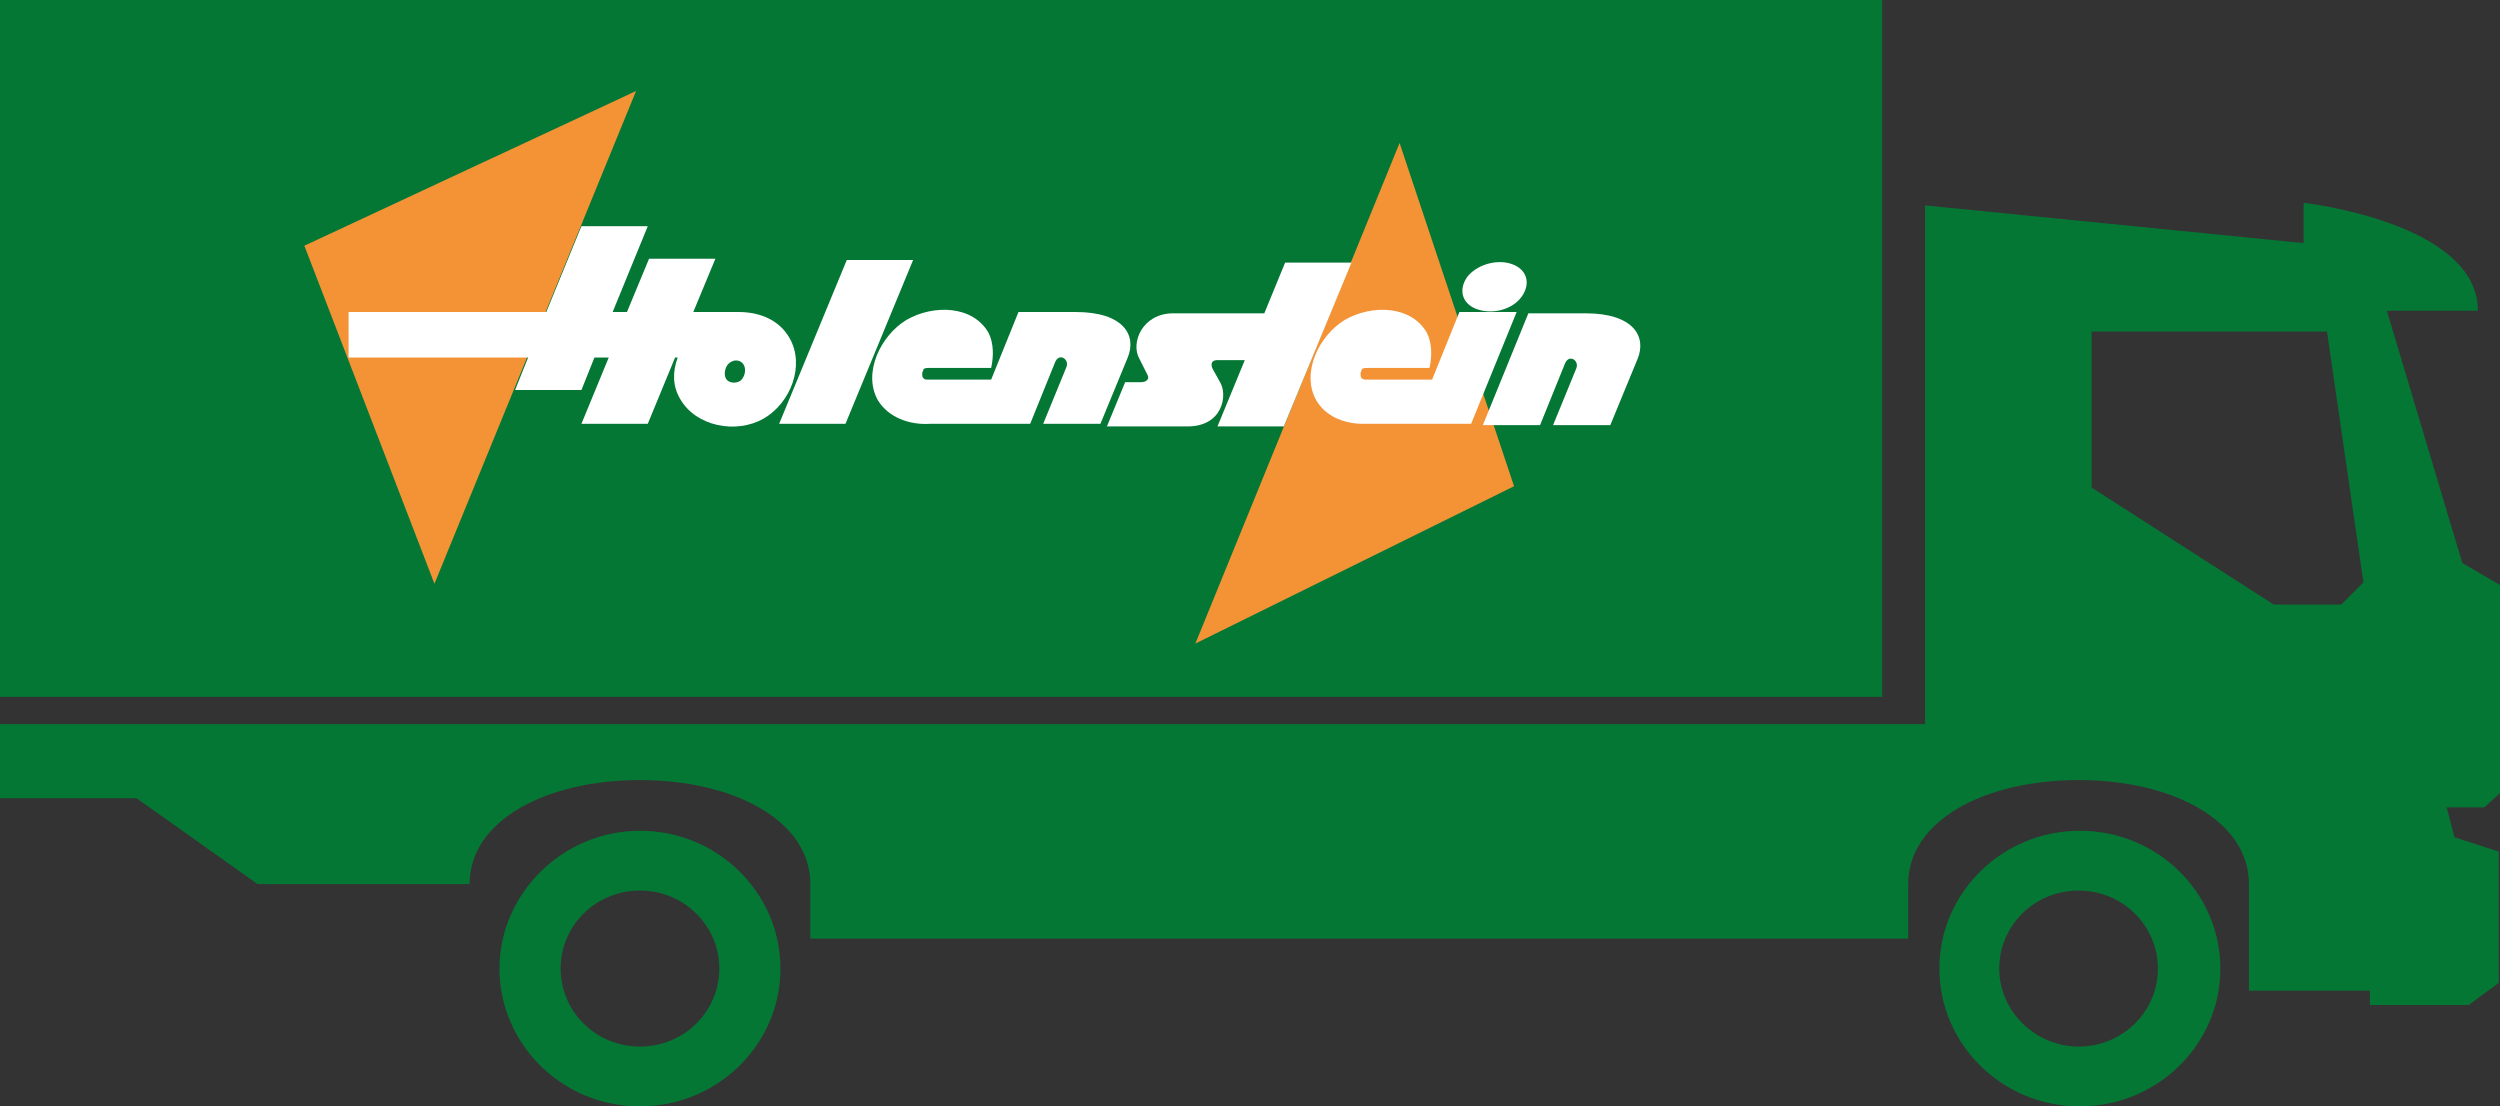 <svg width="470" height="208" viewBox="0 0 470 208" fill="none" xmlns="http://www.w3.org/2000/svg">
<rect x="0" y="0" width="470" height="208" fill="#333333" stroke="none"/>
<g clip-path="url(#clip0_59_449)">
<path d="M375.853 182.092C375.853 174.026 382.456 167.427 390.77 167.427C399.084 167.427 405.687 174.026 405.687 182.092C405.687 190.157 399.084 196.757 390.77 196.757C382.7 196.757 375.853 190.157 375.853 182.092ZM364.605 182.092C364.605 196.268 376.342 208 391.015 208C405.442 208 417.425 196.512 417.425 182.092C417.425 167.915 405.687 156.183 391.015 156.183C376.342 156.183 364.605 167.915 364.605 182.092ZM105.395 182.092C105.395 174.026 111.998 167.427 120.312 167.427C128.626 167.427 135.229 174.026 135.229 182.092C135.229 190.157 128.626 196.757 120.312 196.757C111.998 196.757 105.395 190.157 105.395 182.092ZM93.902 182.092C93.902 196.268 105.64 208 120.312 208C134.74 208 146.722 196.512 146.722 182.092C146.722 167.915 134.984 156.183 120.312 156.183C105.884 156.183 93.902 167.915 93.902 182.092ZM0 131.008H353.845V0H0V131.008ZM444.324 109.499L440.167 113.655H427.451L393.215 91.657V62.327H437.477L444.324 109.499ZM461.441 157.405L459.974 151.784H467.066L470 149.095V109.988L462.908 105.833L448.725 58.416H465.843C465.843 41.795 433.075 38.129 433.075 38.129V45.706L361.915 38.618V136.141H0V150.073H25.676L48.418 166.204C48.418 166.204 81.186 166.204 88.278 166.204C88.278 154.228 102.706 146.651 120.312 146.651C137.919 146.651 152.347 154.228 152.347 166.204V176.47H213.481H358.736V166.204C358.736 154.228 373.163 146.651 390.77 146.651C408.377 146.651 422.804 154.228 422.804 166.204V172.315V186.247H445.546V188.935H464.131L469.755 184.78V160.094L461.441 157.405Z" fill="#047735"/>
<path d="M119.579 17.109L81.675 109.744L57.222 46.195L119.579 17.109Z" fill="#F39336"/>
<path d="M263.122 26.886L224.729 120.987L284.641 91.412L263.122 26.886Z" fill="#F39336"/>
<path d="M146.478 79.68H158.949L171.665 48.884H159.194L146.478 79.68Z" fill="white"/>
<path d="M189.272 79.68H193.673L198.319 68.193C199.053 66.237 201.009 67.459 200.52 68.926L196.119 79.68H206.878L212.014 67.215C213.725 63.06 211.28 58.66 202.232 58.66H195.63H191.472L186.337 71.37H185.848H174.599C174.11 71.37 173.866 71.37 173.621 71.126C173.377 70.881 173.377 70.637 173.377 70.148C173.377 69.904 173.621 69.659 173.621 69.415C173.866 69.17 174.355 69.17 174.599 69.17H186.337C186.826 66.971 186.826 64.526 185.848 62.571C182.914 57.438 175.578 57.194 170.442 60.127C165.551 63.06 162.128 70.148 165.062 75.281C167.019 78.458 170.931 79.925 174.844 79.68H189.272Z" fill="white"/>
<path d="M237.69 58.904H223.262H220.572C214.703 58.904 212.503 64.526 214.214 67.459L215.682 70.392C216.171 71.125 215.682 71.859 214.459 71.859H211.524L208.101 80.169H223.262C229.865 80.169 230.843 74.303 229.376 71.859L228.153 69.659C227.664 68.925 227.419 67.703 228.887 67.703H234.022L228.887 80.169H241.358L254.074 49.372H241.603L237.69 58.904Z" fill="white"/>
<path d="M273.392 79.68H276.571L285.13 58.66H274.37L269.235 71.37H268.257H257.008C256.519 71.37 256.275 71.37 256.03 71.126C255.786 70.881 255.786 70.637 255.786 70.148C255.786 69.904 256.03 69.659 256.03 69.415C256.275 69.17 256.764 69.17 257.008 69.17H268.746C269.235 66.971 269.235 64.526 268.257 62.571C265.323 57.438 257.986 57.194 252.851 60.127C247.96 63.06 244.537 70.148 247.471 75.281C249.183 78.214 252.607 79.68 256.275 79.68H273.392Z" fill="white"/>
<path d="M137.185 68.192C136.452 68.681 135.963 70.148 136.452 71.125C136.941 72.103 138.408 72.103 139.142 71.614C139.875 71.125 140.364 69.659 139.875 68.681C139.386 67.703 138.163 67.459 137.185 68.192ZM121.779 79.68H109.308L114.443 67.215H111.753L109.308 73.325H96.837L99.282 67.215H65.536V58.66H102.706L109.308 42.528H121.779L115.177 58.66H117.867L122.024 48.639H134.495L130.338 58.66H138.897C142.81 58.66 146.478 60.126 148.434 63.548C151.368 68.681 148.678 75.769 143.543 78.702C138.408 81.635 130.827 80.169 127.893 75.036C126.426 72.592 126.426 69.903 127.404 67.215H126.915L121.779 79.68Z" fill="white"/>
<path d="M298.091 58.904H291.488H287.331L278.772 79.924H289.532L294.178 68.437C294.912 66.481 296.868 67.703 296.379 69.17L291.977 79.924H302.737L307.872 67.459C309.584 63.304 307.138 58.904 298.091 58.904Z" fill="white"/>
<path d="M284.152 49.616C287.086 50.594 287.82 53.282 286.108 55.727C284.396 58.171 280.728 59.148 277.794 58.171C274.86 57.193 274.126 54.505 275.838 52.06C277.549 49.861 281.217 48.638 284.152 49.616Z" fill="white"/>
</g>
<defs>
<clipPath id="clip0_59_449">
<rect width="470" height="208" fill="white"/>
</clipPath>
</defs>
</svg>
